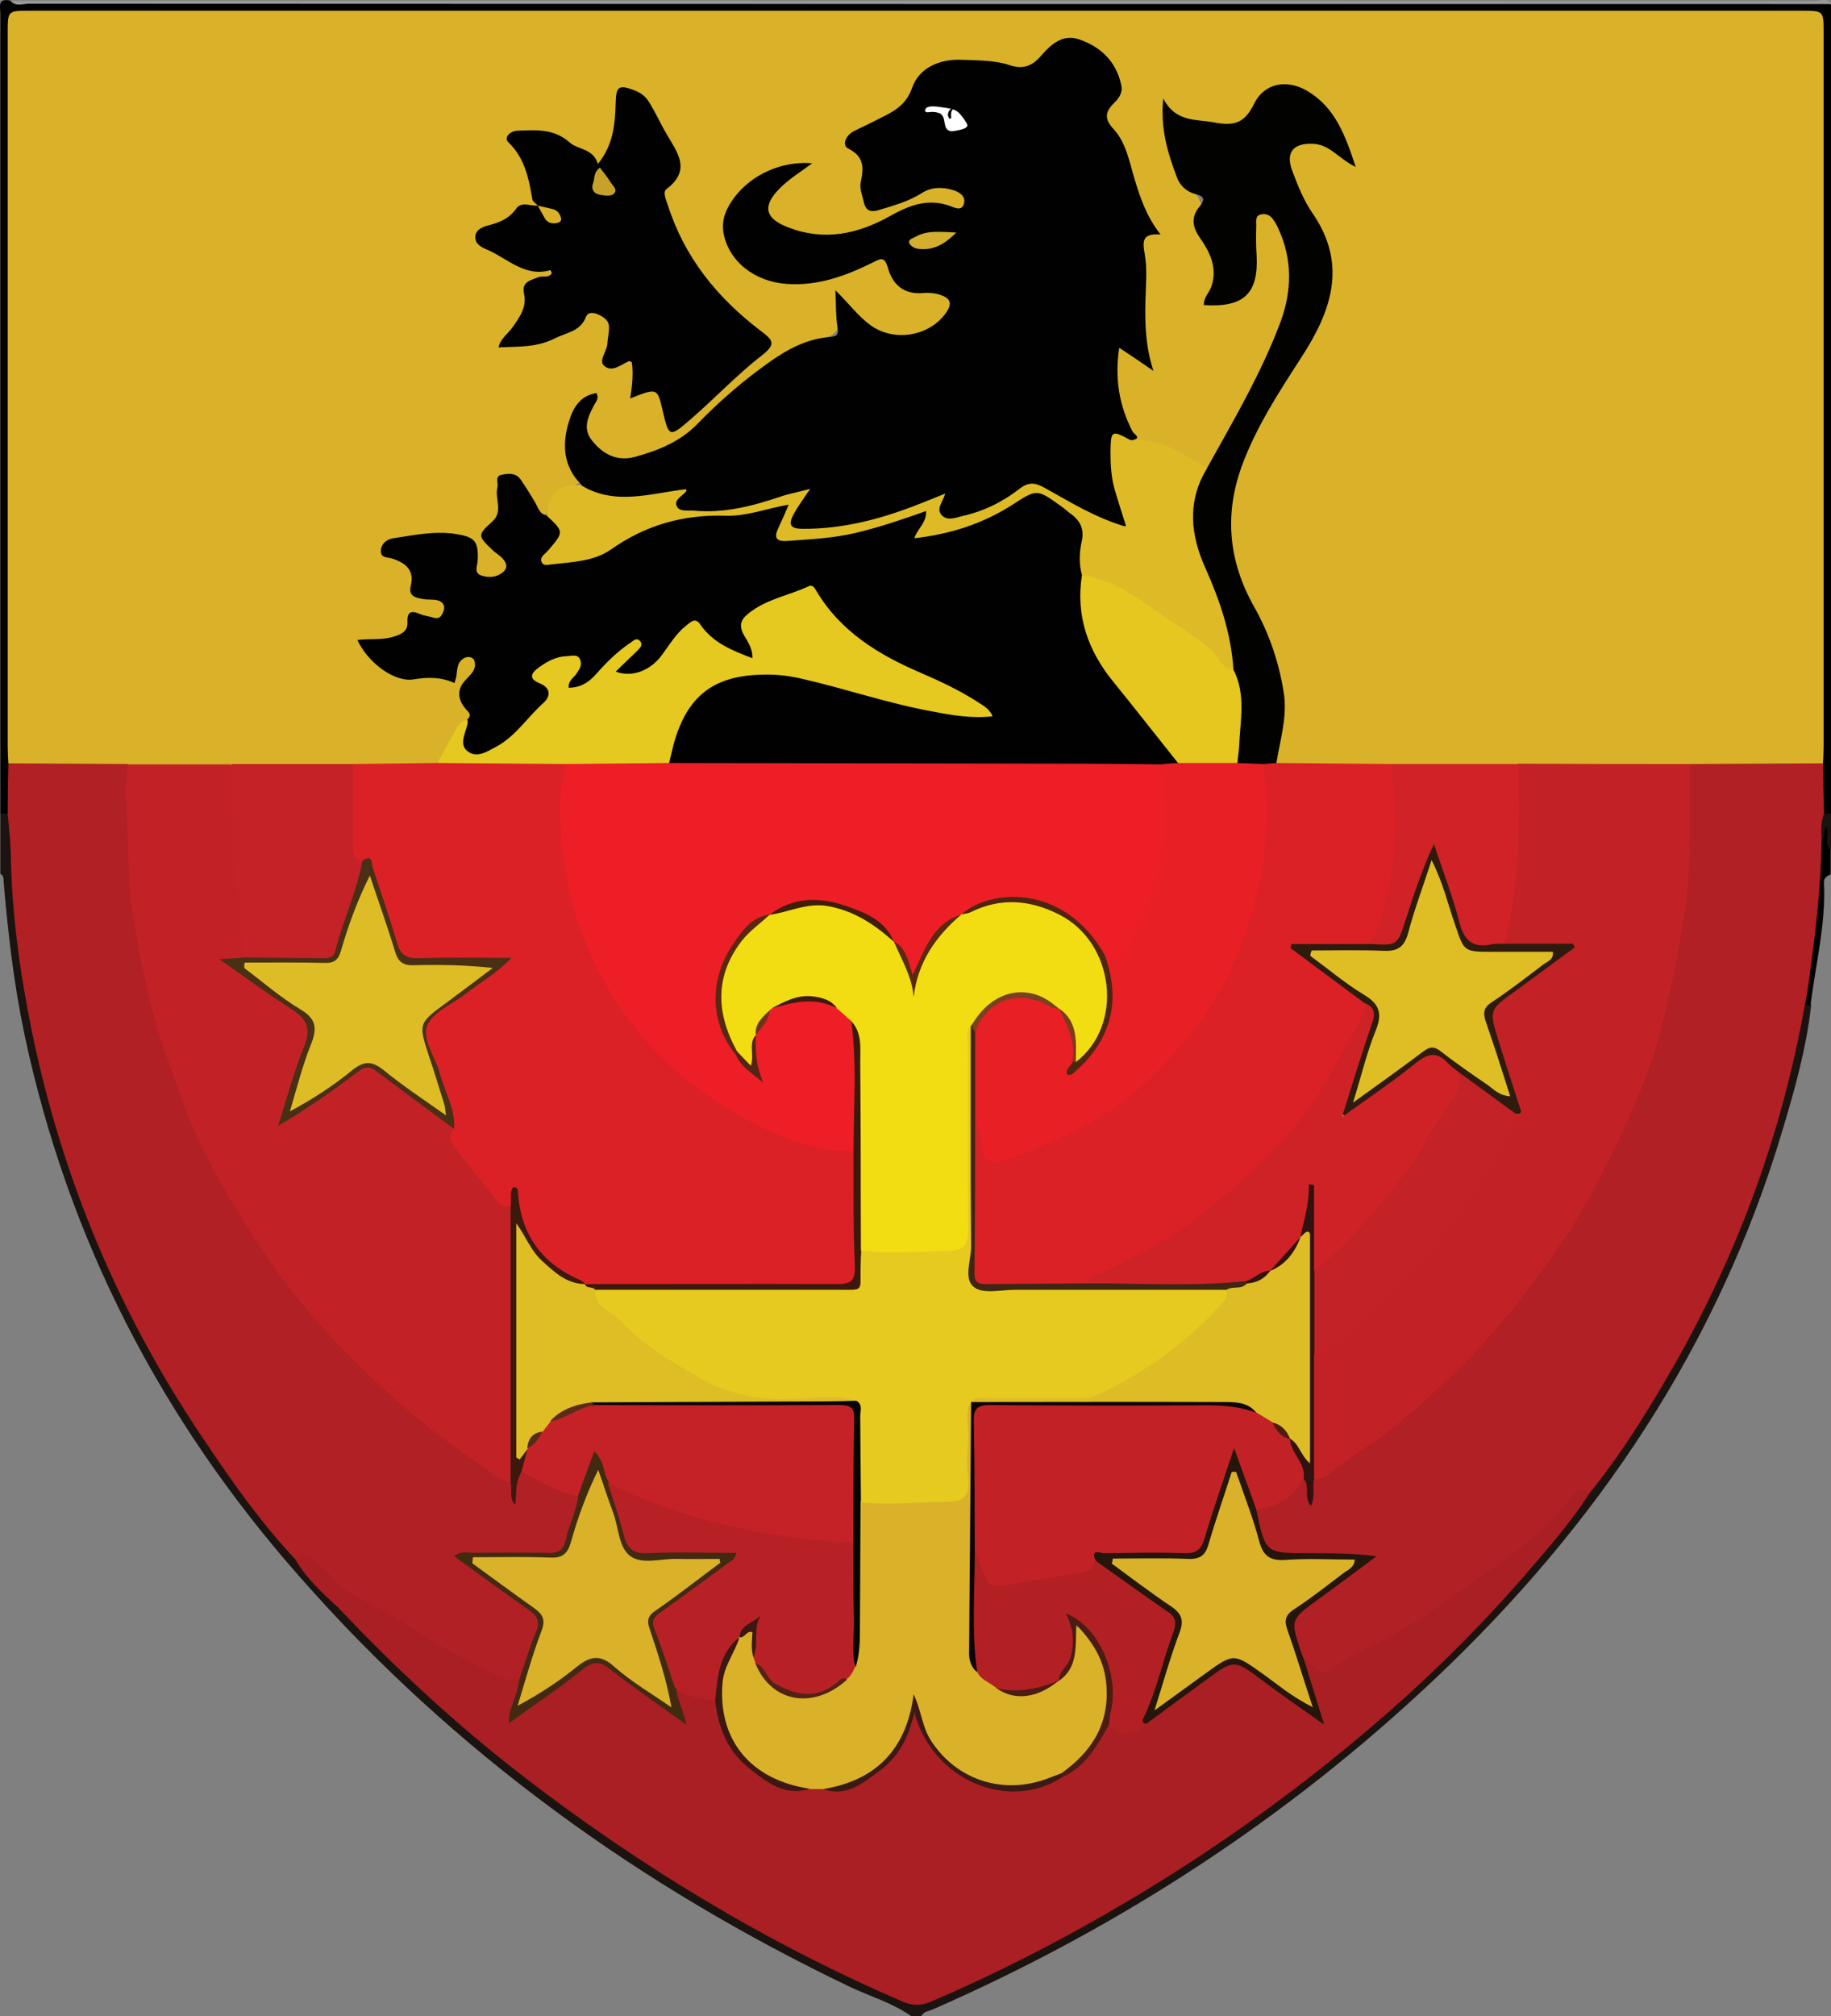 <?xml version="1.0" encoding="utf-8"?>
<!-- Generator: Adobe Illustrator 20.1.0, SVG Export Plug-In . SVG Version: 6.00 Build 0)  -->
<svg version="1.1" id="Laag_1" xmlns="http://www.w3.org/2000/svg" xmlns:xlink="http://www.w3.org/1999/xlink" x="0px" y="0px"
	 viewBox="0 0 545.1 600.1" style="enable-background:new 0 0 545.1 600.1;" xml:space="preserve">
<rect x="0" y="0" width="545.1" height="600.1" fill="#808080" stroke="none"/>
<style type="text/css">
	.st0{fill:#010100;}
	.st1{fill:#1B1310;}
	.st2{fill:#989898;}
	.st3{fill:#D9B229;}
	.st4{fill:#B12024;}
	.st5{fill:#A91F23;}
	.st6{fill:#010101;}
	.st7{fill:#DB2126;}
	.st8{fill:#C22226;}
	.st9{fill:#020201;}
	.st10{fill:#E5C820;}
	.st11{fill:#DEBB26;}
	.st12{fill:#C42227;}
	.st13{fill:#D02227;}
	.st14{fill:#25150B;}
	.st15{fill:#31120F;}
	.st16{fill:#C52227;}
	.st17{fill:#422A11;}
	.st18{fill:#3D190D;}
	.st19{fill:#B72125;}
	.st20{fill:#B22024;}
	.st21{fill:#3A1A12;}
	.st22{fill:#4A1C12;}
	.st23{fill:#3D1812;}
	.st24{fill:#D3AE2F;}
	.st25{fill:#ED1E25;}
	.st26{fill:#E81F25;}
	.st27{fill:#E5C720;}
	.st28{fill:#492F13;}
	.st29{fill:#C32227;}
	.st30{fill:#2E1B0D;}
	.st31{fill:#CE2227;}
	.st32{fill:#3D2612;}
	.st33{fill:#C6A22B;}
	.st34{fill:#DEBC26;}
	.st35{fill:#0E0503;}
	.st36{fill:#4C1C11;}
	.st37{fill:#DFBD25;}
	.st38{fill:#090505;}
	.st39{fill:#5C2B17;}
	.st40{fill:#542C12;}
	.st41{fill:#E7CA1F;}
	.st42{fill:#502216;}
	.st43{fill:#F2DD12;}
	.st44{fill:#4D2611;}
	.st45{fill:#572812;}
	.st46{fill:#592A11;}
	.st47{fill:#401E0C;}
	.st48{fill:#552315;}
	.st49{fill:#703219;}
	.st50{fill:#79411D;}
	.st51{fill:#7E3A1C;}
	.st52{fill:#DEBC25;}
	.st53{fill:#DFBE25;}
	.st54{fill:#FFFFFF;}
</style>
<g id="nJPcb9_1_">
	<g>
		<path class="st0" d="M0.1,242.2c0-79.3,0-158.7,0-238c0-2-1-4.9,3-4c2.1,1,4.3,0.5,6.4,0.5c176.4,0,352.8,0,529.2,0.1
			c2.1,0,4.3-0.5,6.4,0.5c0,80.3,0,160.7,0,241c-0.9,0.6-1.8,0.5-2.5-0.3c-1.9-4.9-0.7-10.1-1-15.1c-0.3-2-0.1-4-0.1-6
			c0-68.5,0-136.9,0-205.4c0-1.5,0-3,0-4.5c-0.2-5.3-0.7-5.8-6.2-6c-1.7-0.1-3.3,0-5,0C358.6,5,186.8,5,15.1,5
			C2.8,5,3.8,4.4,3.8,16.5c0,68,0,135.9,0,203.9c0,2.2,0.1,4.3-0.1,6.5c-0.2,5.1,0.9,10.2-0.9,15.2C1.9,242.8,1,242.9,0.1,242.2z"/>
		<path class="st1" d="M0.1,242.2c0.7,0,1.4,0,2.1,0c2,3.6,2,7.7,2.1,11.6c1.1,27.1,5.5,53.5,13,79.5c8.8,30.6,22,59.2,38.9,86.1
			c9.7,15.3,20.4,30,32.2,43.8c12.7,15.5,26.9,29.4,41.7,42.9c17.7,16.2,36.8,30.7,56.8,44c24.6,16.5,50.6,30.8,77.7,43
			c5.6,2.5,10.5,2.6,16.1,0c45.7-20.6,87.7-46.9,125.8-79.4c24.7-21,47-44.2,66.2-70.4c30.8-41.3,52-87,62.2-137.7
			c0.5-2.3,0.7-4.6,2.1-6.6c0.7-0.4,1.5-0.5,2.2,0.1c-1.4,12.8-4.9,25.2-8.6,37.5c-19.1,64-55.1,117.4-103.3,163
			c-44,41.6-94,74.1-149.4,98.4c-1.3,0.6-2.9,0.6-3.6,2.1c-1,0-2,0-3,0c-5.5-3.9-12-5.8-18-8.6c-62.7-30-118.1-69.8-164.1-122.2
			c-41.3-46.8-69.1-100.6-82-161.8c-3.1-14.8-4.8-29.7-6.1-44.8c-0.1-0.9,0.2-2-1-2.6C0.1,254.2,0.1,248.2,0.1,242.2z"/>
		<path class="st2" d="M545.1,1.2c-178.8,0-357.7,0-536.5-0.1c-1.8,0-4,1-5.5-0.9c179.2,0,358.3,0,537.5,0.1
			C542.1,0.3,544-0.9,545.1,1.2z"/>
		<path class="st0" d="M539,299.2c-0.6,0-1.2,0-1.8,0c-1.3-1.2-0.9-2.8-0.7-4.2c2.4-14.7,3.8-29.5,4.5-44.4c0.9-1.8,0.4-4.3,2.7-5.6
			c1.8,2.7-0.1,5.7,1.3,8.2c0,2.3,0,4.7,0,7c-1,0.6-2.1,1-2,2.5C543.6,275.1,540.5,287.1,539,299.2z"/>
		<path class="st1" d="M545.1,253.2c-2.1-2-0.4-4.6-1.3-7.1c-1.3,1.1-0.1,3.2-1.5,4.1c-2.3-2.9-2.3-5.6,0.7-8c0.7,0,1.4,0,2.1,0
			C545.1,245.9,545.1,249.5,545.1,253.2z"/>
		<path class="st3" d="M2.5,227.2c-0.1-1.7-0.2-3.3-0.2-5c0-70.8,0-141.7,0-212.5c0-6.5,0-6.5,6.5-6.5c175.8,0,351.6,0,527.5,0
			c6.6,0,6.6,0,6.6,6.5c0,70.8,0,141.7,0,212.5c0,1.7-0.1,3.3-0.2,5c-1.5,1.6-3.6,1.6-5.5,1.6c-11.4,0-22.7,0.2-34.1-0.1
			c-17,0.2-33.9,0.2-50.9,0c-12.6,0.2-25.3,0.2-37.9,0c-11-0.1-22,0.7-33-0.4c-1.9-0.7-2.2-2.3-2.1-4c0-0.8,0.1-1.7,0.3-2.5
			c3.6-14.2-0.5-27-6.8-39.4c-4.3-8.4-7-17-7.1-26.7c-0.1-12.4,4.8-23,10.3-33.5c4.6-8.7,11.3-16.1,15.3-25.1
			c2.5-5.6,3.5-11.4,4.3-17.4c0.3-2.2-0.4-4.3-1.4-6.3c-2.4-4.8-4.6-9.6-7.4-14.2c-0.6-1-1.2-2-1.7-3.1c-2.9-5.9-3-10.4,0.2-13
			c4.4-3.5,8.5-0.7,12.5,1.1c0.9,0.4,1.4,1.4,3,1.1c-2.3-5.5-4.8-10.7-9.1-14.7c-6.4-6.1-14.1-5.2-18.5,2.5
			c-2.7,4.6-5.4,6.9-10.7,4.7c-1.2-0.5-2.6-0.3-4-0.3c-4,0-8,0.1-11.4-4.7c0.4,7.8,1.1,14.5,4.7,19.5c3.4,4.7,8.4,7.9,5.1,14.8
			c-0.7,1.5,1.5,3.6,2.4,5.3c2.5,4.4,3.7,8.9,1.8,13.9c-1.3,3.4,0.5,3.8,3.1,3.3c4.7-0.9,7.9-4.5,8.2-9.4c0.2-4.2-0.1-8.3,0.1-12.5
			c0.1-1.8,0.2-3.9,2.3-4.6c2.2-0.7,3.8,0.8,5.1,2.4c2.2,2.9,3.3,6.3,3.7,9.7c0.9,7.1,1,14.4-1.7,21.2c-5.7,14.4-13.3,28-20.8,41.5
			c-0.4,0.7-1,1.3-1.8,1.6c-3.9,0-6.6-2.9-9.9-4.3c-3.5-1.5-6.6-3.9-10.8-2.5c-1,0.3-1.9-0.3-2.3-1.5c-2.2-6.6-5.6-12.9-4.9-20.2
			c0.2-2.4-0.9-5.5,1.5-7c2.6-1.6,4.4,1.5,6.5,2.5c0.6,0.3,1.1,0.8,2.2,1c-4.1-11.5-1.1-23.2-2.7-34.7c-0.1-0.7-0.2-1.6,0.2-1.9
			c4.4-3.2,1.2-6.4,0-9.5c-1.9-4.8-3.4-9.8-5-14.7c-1-2.9-2-5.7-4-8c-2.4-2.7-2.3-5.2-0.3-8.1c3-4.4,3-7.8-0.6-11.7
			c-7.8-8.3-12.7-8.1-18.8-1.4c-2.7,3-6,4-9.9,2.9c-4.9-1.3-9.9-1.4-14.9-1.3c-6.8,0.2-11.8,3.2-14.4,9.6c-1.2,3.1-3.4,4.9-6.2,6.1
			c-3,1.4-6.1,2.7-9,4.4c-2.5,1.4-3.5,3.3-0.8,5.4c2.6,2.1,2.9,4.7,2.3,7.6c-0.3,1.3-0.2,2.6,0,4c0.7,4.3,1.8,5,6.1,4
			c3.6-0.9,6.8-2.8,10.1-4.3c3.7-1.7,7.4-2,11.1-0.3c2,0.9,3.2,2.5,2.6,4.8c-0.7,2.5-2.8,2.2-4.5,1.7c-6.8-2.1-12.5,0.2-18.5,3.4
			c-9.2,4.9-19,7.2-29.3,3.1c-8.6-3.3-9.6-7.9-3.3-14.4c1.7-1.8,3.5-3.6,5.9-5c-8.4,1-14,4.2-18.8,10.8c-4.5,6-2.7,14.5,4,18.6
			c7.6,4.7,15.8,4.6,24.1,2.6c4.2-1,8.1-3.1,12-4.9c2.8-1.3,4.9-1.1,6,1.9c1.9,5.3,5.6,7.4,11.2,7.2c2.9-0.1,5.9,0.6,7,3.8
			c1,2.9-1.4,4.6-3.1,6.3c-5.6,5.6-15.8,6.3-22,1.5c-3.1-2.4-6-5.2-8.3-8.5c-0.2,0.1,0,0.5,0,0.8c0.5,10.2,0.5,10.1-9.3,13.1
			c-7.8,2.4-13.9,7.9-20,13c-4.6,3.8-9.1,7.8-13.3,12c-5.2,5.3-12,7.7-19,9.4c-8.6,2-18.5-7.1-13.5-15.9c0.2-0.4,0.4-0.9,0-1.3
			c-5.8,4.3-7.2,11.7-3.8,19.6c0.7,1.5,2,2.7,2,4.5c-4.9,1.5-8.3,4.6-10.2,9.4c-2.9,0.8-3.8-1.4-4.9-3.2c-1.3-2.1-2.3-4.5-4.2-6.2
			c-2.3-2-4.3-1.5-4.5,1.4c-0.3,4.5,0.1,9-3.7,12.5c-0.9,0.9-0.1,2.2,0.6,3.2c0.9,1.2,2.1,2.1,3,3.3c1.3,1.7,2.9,3.5,1.2,5.8
			c-1.6,2.2-3.9,2.3-6.3,2c-2.8-0.3-3.6-2.3-3.5-4.6c0.4-6.7-2.3-7.2-7.8-7.8c-5-0.5-9.9,0.7-14.8,1.6c-1.1,0.2-2.5,0.5-2.4,2.1
			c0,1.2,1.2,1.5,2.1,1.9c3.6,1.6,6,4.1,6,8.3c0,2.1,1.3,2.9,3.2,3.1c1.2,0.2,2.3,0.2,3.4,0.7c1.9,0.9,2.8,2.4,2.4,4.4
			c-0.4,2.1-2,3.3-4,2.8c-3.6-0.9-6.1-0.7-7.7,3.5c-0.9,2.3-4.1,2.6-6.5,3.1c-1.8,0.4-3.6-0.1-5.4,0.6c3.3,6,9.5,9.3,15.6,8.5
			c1.5-0.2,3-0.7,4.5-0.2c3.3,1,5.7,0.6,6.9-3.2c0.7-2.1,2.7-3,4.9-1.7c2.1,1.2,2,3.2,0.7,4.7c-3.2,3.9-4.4,7.7-1.2,12.1
			c0.6,0.8-0.1,1.9-0.9,2.7c-3.3,1.8-4.1,5.5-6.1,8.3c-1.4,2-2.2,4.5-5,5.2c-7.9,0.8-15.9,0.3-23.9,0.4c-11.9,0.2-23.8,0.2-35.7,0
			c-10.3,0.2-20.7,0.2-31,0c-10.1,0.2-20.1,0.1-30.2,0.1C6,228.7,4,228.8,2.5,227.2z"/>
		<path class="st4" d="M503.1,227.4c13.2-0.1,26.4-0.1,39.6-0.2c0.1,5,0.2,10,0.3,15c-1,2.6-0.8,5.3-0.7,8
			c-0.2,15-2.1,29.8-4.2,44.7c-0.2,1.4-0.5,2.9-0.8,4.3c-6.8,38.1-19.9,73.9-39.1,107.5c-7.5,13.1-15.4,25.9-24.9,37.6
			c-1.8,0.4-3.5,1-4.8,2.5c-14.3,16.8-33.1,28-51.2,39.9c-6.3,4.2-13.3,7.3-19.7,11.4c-3.5,2.3-6,1.2-10.3-4
			c-5.8-14.7-5.2-12.2,5.1-19.7c4.2-3,8.4-6,12.5-9.1c0.4-0.3,0.8-0.6,1.4-1.6c-4.7-0.4-9.2-0.1-13.7-0.2c-2,0-4,0-6,0
			c-9.9,0-13.4-3.8-12.9-14c5-3,10.5-5.3,14.7-9.6c1.9,0.4,1.7,1.9,1.8,3c0.2-0.8,0-2,0.8-2.9c18.6-12.2,35.8-25.7,50.8-42.4
			c11.6-13,21.8-27,30.3-42c11.7-20.8,20.9-42.7,25.1-66.5c2.5-14.1,4.6-28.2,5-42.6c0.1-4.5-0.5-9-0.2-13.5
			C501.9,231.1,501.5,229,503.1,227.4z"/>
		<path class="st4" d="M2.5,227.2c11.9,0.1,23.8,0.1,35.6,0.2c2.7,4.8,1.1,10.2,1.1,15.1c-0.2,22.4,3.4,44.2,9.8,65.4
			c5.7,19,13.1,37.3,24.2,53.9c5.5,8.1,10.6,16.6,16.7,24.2c8.2,10.2,17.7,19.4,27.3,28.4c10.7,10.1,23.3,17.7,35.1,26.3
			c0.3,0.4,0.5,0.8,0.6,1.3c0.1,0.8-0.2,1.5-0.2,2.3c0.1-0.7,0.3-1.3,0.4-1.9c0.2-1.9-0.4-4.1,2.2-4.9c6.2,1.6,11.7,4.8,17.3,7.7
			c0.8,6.1-2.2,11.2-4.6,16.4c-1,2.2-3.7,1.9-5.9,1.9c-7.6,0.1-15.2,0-24.1,0.1c6.6,5.1,12.5,9.2,18.4,13.5
			c5.2,3.8,5.9,5.1,3.6,11.3c-1.5,4.2-1.9,8.8-5.1,12.3c-5.7,1.7-10.1-1.7-14.3-4.3c-8.8-5.3-17.7-10.5-26.6-15.6
			c-7.4-4.2-14-9.2-20.4-14.6c-1.6-1.4-3.5-1.8-5.5-1.9c-10.3-10.9-18.9-23.1-27.2-35.5C35.7,391.6,18.5,351,9.5,307
			c-3.6-17.5-6-35.2-6.3-53.1c-0.1-3.9-0.6-7.9-0.9-11.8C2.3,237.2,2.4,232.2,2.5,227.2z"/>
		<path class="st5" d="M88,464.3c2.5-2.1,4.6-1.3,6.4,0.9c1,1.2,2.4,1.8,3.3,2.9c5.6,7.3,14.4,9.6,21.6,14.3
			c9.7,6.5,19.9,12.4,30.7,17.1c1.3,0.6,2.9,0.5,4.4,0.7c1.7,3.4-1,6.3-1.2,9.7c6.8-4.4,13.1-9.2,19.4-14c3.8-2.9,6.6-2.4,10.1,0.3
			c6.2,4.9,12.8,9.4,19.3,14.1c-0.1-2.9-3-5.5-0.6-8.5c4,1.3,8.2,1.9,12,3.9c2.5,5.5,3,12,7.6,16.6c5.6,5.6,11.5,10.8,20.4,8.9
			c1.3-0.3,2.5-0.3,3.8,0c9.5,2,15.1-4.1,20.6-10.2c1.9-2.1,3.2-4.7,4.1-7.4c0.5-1.6,0.8-3.6,2.8-3.6c1.8,0,1.8,2.1,2.3,3.4
			c4.9,11.8,16,18.9,28.6,18.3c4.2-0.2,8-2,11.8-3.6c5.6-2.5,8.8-7.4,12-12.2c0.8-1.2,0.9-2.9,2.8-3.2c3.6,2,7.2,2.2,10.6-0.3
			c7.5-6.6,15.9-11.9,23.9-17.9c2.5-1.9,4.7-0.9,6.8,0.7c6.6,5,13.5,9.6,20.7,15c-1.3-4-2.5-7.5-3.6-11.1c-0.5-1.6-1.8-3.4-0.1-5.1
			c5.6,4.8,5.5,4.6,11.7,0.3c3.2-2.2,6.8-3.9,10.2-5.5c12.9-6.2,23.9-15.2,35.6-23.2c7.9-5.4,15.3-11.7,21.3-19.5
			c1.7-2.2,3.3-3.7,6.2-2.1c-5.4,8.6-12.1,16.2-18.7,23.9c-13.4,15.5-27.9,30-43.4,43.4c-22.1,19.2-45.7,36.4-70.7,51.6
			c-20.5,12.4-41.6,23.5-63.6,32.9c-3,1.3-5.6,1.2-8.5-0.1c-40.6-17.5-78.1-40.2-113.1-67.2c-19.7-15.2-37.8-32-54.9-50.1
			C96,474.2,91.3,469.9,88,464.3z"/>
		<path class="st6" d="M173,144.2c-5.3-5.4-5.7-11.8-3.7-18.5c1.2-4.1,3.3-8,8.3-8.7c0.8,1.6-0.2,2.6-0.7,3.5
			c-1.8,3.5-3.6,7-0.6,10.7c3.3,4.1,7.5,6.2,12.7,4.8c6.9-1.9,13.5-4.5,18.7-9.9c6.6-6.8,13.8-13,21.6-18.5
			c5.4-3.8,11.1-6.8,17.8-7.3c2.4-0.2,2.5-0.9,2.2-3c-0.5-3.3-0.4-6.6-0.6-10.9c4,3.9,6.8,7.8,10.6,10.5c6.8,4.8,16.8,3.3,21.9-3.2
			c2.6-3.4,2-5.1-2.2-6.2c-1.3-0.3-2.7-0.4-4-0.3c-5.8,0.6-9.3-2.4-10.7-7.6c-1-3.4-2.2-2.6-4.4-1.5c-8.1,4-16.4,7.1-25.8,6.4
			c-9.4-0.7-17.1-6.6-18.7-15.1c-0.4-2.4-0.1-4.6,0.9-6.8c4.2-8.9,14.7-14.9,25.5-14c-3.5,2.6-6.8,4.6-9.6,7.4
			c-5.3,5.3-4.6,9,2.5,11.7c10.6,4.1,20.6,2,30.1-3.3c5.7-3.2,11.3-5.5,18-3.1c1.2,0.4,3.6,1.8,4.2-0.8c0.5-2.1-1.3-3.3-3.2-3.9
			c-3.3-1-6.5-1-9.6,1c-3.8,2.4-8.2,3.6-12.5,4.9c-2.9,0.9-4.1-0.1-4.6-2.6c-0.4-1.8-1.2-3.7-0.9-5.4c0.9-4.3,1.3-7.8-3.7-10.3
			c-1.9-1-0.7-3.9,1.6-5.1c2.1-1.1,4.2-2,6.3-3.1c4.6-2.4,9.1-3.9,11.2-10c2-5.7,8-8.5,14.7-8.2c4.8,0.2,9.8,0.1,14.3,1.6
			c4.2,1.4,6.9,0.1,9.5-3c2.9-3.3,6.3-6.3,11.1-4.7c6.5,2.2,11.1,6.6,12.6,13.6c0.5,2.2-0.6,3.9-2.1,5.3c-2.6,2.6-3.1,4.7-0.2,7.8
			c3.8,4.1,4.7,9.8,6.3,15c1.7,5.6,3.5,11,7.7,16.4c-5.5-0.4-5.4,1.9-4.7,5.9c0.8,4.5,0.3,9.3,0.2,13.9c-0.2,7,0.1,13.9,2.4,20.8
			c-3.2-2.2-6.4-4.4-10.2-6.9c-1.4,9.2,0,17.3,4,25c0.4,0.7,2.9,2-0.2,2.5c-3.5-0.2-4.9,1.1-4.8,4.9c0.1,5.2,1,10.2,2.8,15.1
			c0.7,1.9,1.7,4,0,5.6c-1.8,1.5-3.8,0.2-5.6-0.6c-6.2-2.9-12.3-5.9-18.1-9.5c-2.7-1.7-4.9-1.7-7.6,0.4c-5.1,3.8-10.9,6.4-17.2,7.7
			c-5.1,1-6.4,0.1-7.8-5.3c-5.3,2-10.6,3.8-15.9,5.5c-7.3,2.4-14.9,3.5-22.6,3.3c-6.1-0.1-7.1-2-4.2-7.4c0.5-1,1.3-1.8,1.9-3.2
			c-6.9,1-12.9,4.2-19.5,5.2c-4.7,0.7-9.3,0.9-13.9,0c-3-0.6-5.1-2-2.9-5.5c-7.2,0.7-14.3,2.7-21.6,0.9
			C177.3,147.7,174.4,147.1,173,144.2z"/>
		<path class="st6" d="M139.1,214.2c1.7-1.6,0.1-2.4-0.8-3.6c-2-2.6-2.3-5.4,0.2-8.1c1.5-1.7,3.6-3.2,2.7-5.9
			c-0.3-0.9-1.6-1.3-2.6-0.9c-2.7,1.1-2.4,3.7-2.8,5.9c-0.1,0.5-0.3,0.9-0.5,1.7c-3.9-1.8-7.9-1.8-12.1-1.1
			c-5.6,1-13.6-4.8-16.8-11.7c3.7-0.5,7.3,0.1,10.8-1c2.3-0.7,4.2-1.6,4.1-4.2c-0.2-3.3,1.2-3.7,3.8-2.5c1.2,0.5,2.6,0.6,3.8,1
			c2.1,0.7,2.7-0.7,3.2-2.1c0.5-1.6-0.5-2.7-1.8-3c-1.4-0.4-3-0.1-4.4-0.4c-2.2-0.4-4.4-0.8-3.6-4c1.1-4.6-1.5-6.7-5.4-8
			c-1.4-0.5-3.8-0.1-3.5-2.6c0.2-2,1.8-3.2,3.7-3.5c6.1-0.9,12.1-2.2,18.3-1.3c6,0.9,7.1,2.1,6.8,8.1c-0.1,1.5-1.2,3.5,1.1,4.3
			c2.1,0.7,4.3,0.6,6.2-0.8c1.8-1.3,1.4-2.9,0.1-4.3c-0.9-1-2.1-1.6-3.1-2.6c-4.4-4.2-4.3-4.4,0.1-8.4c3.3-3,0.6-6.9,1.5-10.2
			c0.3-1.3-0.9-3.3,1.3-3.7c2-0.4,4.1-0.6,5.5,1.3c1.6,2.3,3.1,4.7,4.5,7.1c0.9,1.6,1.3,3.5,3.6,3.7c5.6,2.6,5.6,2.8,0.8,13.1
			c9.6-1,18.4-3,25.8-8.8c4.9-3.8,10-5.4,16.2-4.7c7,0.8,13.9-0.4,20.7-2.3c1.6-0.5,3.2-0.9,4.9-1.1c3.8-0.5,4.5,0.4,3.3,4.1
			c-0.2,0.8-0.7,1.5-0.9,2.3c-0.9,2.6-0.2,3.5,2.8,3.4c11.4-0.5,22.4-2.7,33.1-6.6c1.9-0.7,3.9-2.3,6.1-1c1.1,0.6,1,1.6-0.3,6.3
			c10.1-1.1,19.2-4.7,27.3-10.4c3.8-2.7,6.9-2.6,10.4-0.2c1.5,1.1,3,2,4.6,3c4.5,2.8,6.4,6.7,5.4,11.9c-0.5,2.9-0.3,5.6,0.2,8.4
			c0.1,2.8,0.2,5.7,0,8.5c-0.4,6.5,1.8,12,5.2,17.3c6.1,9.4,14,17.3,20.6,26.2c1,1.4,3.3,2.7,1.3,5c-1.7,0.8-3.5,0.7-5.3,0.8
			c-46.1,0.3-92.3,0.1-138.4,0.1c-2,0-4,0.1-6-0.4c-3-0.8-2.4-3.1-2-5.2c3.2-16.5,14.2-24.7,31.1-23.6c10,0.6,19.2,4,28.7,6.4
			c8.6,2.2,17.1,4.2,25.9,5.7c2.5,0.4,5,0.3,8.2,0.3c-1.7-1.9-3.4-2.7-5.1-3.5c-7.3-3.6-14.5-7.5-22-10.8c-8.9-4-15.9-10.4-21.7-18
			c-2.2-3-4.3-3.7-7.6-2.1c-3.6,1.7-7.6,2.5-11,4.8c-3,2-4,4.3-2.1,7.6c0.6,1,1.1,2.1,1.3,3.2c0.6,2.6-0.2,4-3.1,3.2
			c-4.3-1.2-7.9-3.4-11.1-6.4c-4.1-3.8-5-3.7-8.6,0.8c-2.5,3.1-4.6,6.6-8.1,8.8c-0.7,0.5-1.4,1-2.1,1.3c-2.6,1.1-5.7,3-7.8,0.4
			c-2.4-2.9,1.4-4.5,2.8-6.5c0.3-0.4,0.7-0.7,1.6-1.7c-3.9,2.3-6.3,5-8.9,7.6c-1.6,1.5-2.9,3.3-4.9,4.2c-1.6,0.8-3.6,1.8-5.1,0.4
			s-0.1-3.1,0.6-4.5c0.5-1,1.7-1.9,0.8-3.1c-0.8-1.1-2.1-0.7-3.3-0.5c-1.5,0.3-2.9,0.7-4.2,1.5c-2.2,1.3-3.5,2.7-0.8,4.9
			c2.4,2,2.2,4.5,0.3,6.6c-4.2,4.5-8.3,9.1-13.3,12.8c-0.5,0.4-1.1,0.8-1.7,1c-3.1,1.3-6.5,3.2-9.2,0.2
			C135.7,220.7,136.7,217.2,139.1,214.2z"/>
		<path class="st7" d="M105.1,227.4c8.4-0.1,16.7-0.2,25.1-0.3c1.2-0.5,2.4-1.3,3.7-1.3c11,0.1,22-0.8,33,0.4
			c2.8,1.2,1.9,3.5,1.7,5.6c-1.5,21.8,2.5,42.4,13.8,61.4c12.3,20.6,29.8,35.1,52.1,43.8c5,2,10.2,3,15.5,3.8c1.9,0.3,4.1,0.2,5,2.6
			c0.8,11.8,0.3,23.6,0.3,35.4c0,4.1-2.6,4.9-6,4.9c-11.5,0-22.9,0-34.4,0c-13,0-25.9,0.2-38.8-0.1c-12-3.7-20-11.2-22.7-23.8
			c-0.3-1.6-0.6-1.5-1.3-0.2c-2.3,1.2-3.8-0.1-5.2-1.7c-4-4.6-7.8-9.5-11.7-14.3c-1.9-2.3-2.8-4.9-1.6-7.9c0.1-5.1-2.2-9.6-3.5-14.4
			c-1-3.7-2.2-7.3-3.6-10.9c-1.6-4.1-0.6-6.8,2.9-9.4c6.3-4.6,12.5-9.2,19.5-14.3c-8.4-0.4-16-0.3-23.5-0.1
			c-4.8,0.1-7.3-1.8-8.6-6.4c-1.8-6.4-4.2-12.6-6.2-18.9c-0.7-2.1-1.4-4.2-4-4.5c-1.7-0.8-2.5-2.2-2.7-3.9c-1-7.8-0.6-15.6,0.1-23.4
			C104,228.7,104.5,228,105.1,227.4z"/>
		<path class="st8" d="M135.3,336c-2.3,2-1,4.1,0.2,5.7c4.3,5.6,8.8,11,13.2,16.4c0.8,1,2,1,3.2,1c1.8,1.5,1.6,3.5,1.6,5.5
			c0.1,23.5-0.1,47,0,70.4c0,2.1,0,4.4-1.7,6.1c-3.4-0.2-5.5-3-8.1-4.7c-16.6-10.9-31.4-23.9-45.1-38.5
			c-7.2-7.7-13.7-15.7-19.4-24.3c-6.5-9.7-12.7-19.6-18.1-30.1c-4.8-9.6-8.1-19.5-11.6-29.4c-4.7-13-7.3-26.7-9.7-40.3
			c-2.2-12.3-1.2-24.7-2.5-37c-0.3-2.9,0.7-6.2,0.6-9.3c10.3,0,20.7,0,31,0c2,2.4,2,5.4,1.7,8.1c-1.4,15.2,1.7,30.1,3,45
			c0.1,1.2,0.3,2.3,0.1,3.5c-0.5,2.4-2.6,2.2-5,2.6c6.7,4.9,13.2,9.2,19.6,13.9c4.8,3.5,5.3,4.7,3.4,10.5
			c-2.3,7.2-4.9,14.4-7.3,22.3c7.5-4.7,13.7-9.8,20.3-14.5c3.3-2.4,5.8-2.4,8.9,0c5.5,4.3,11.3,8.2,16.9,12.3
			C132.7,332.3,134.9,333.4,135.3,336z"/>
		<path class="st8" d="M503.1,227.4c0,7.8,0,15.5,0,23.3c-0.1,17.6-3.7,34.8-7.7,51.8c-4.3,18.9-12.9,36.1-21.8,53.1
			c-5.3,10.1-12.1,19.3-18.9,28.4c-11.5,15.5-25.2,28.8-40.1,41c-6.1,5-13.2,8.7-19.2,13.9c-1.1,1-2.6,1.4-4.2,1.2
			c-1.5-1.2-1.6-2.8-1.6-4.5c0.1-10.2-0.3-20.5,0.2-30.7c1.6-3.8,5.7-4.8,8.5-7.2c11.5-9.9,22.2-20.4,31.4-32.5
			c5.5-7.3,10.7-14.8,15.5-22.5c2.2-3.6,3.5-7.5,5.2-11.3c1-1.9,0-3.6-0.6-5.3c-2.3-6.8-4.2-13.7-6.6-20.5c-1.3-3.8-0.5-6.4,2.8-8.5
			c5.2-3.3,9.9-7.3,15-10.8c1.5-1,3.1-1.8,4.2-3.8c-4.4-0.1-8.5,0.1-12.7-0.1c-1.9-0.1-4.1,0.4-5.2-2.1c-0.3-4.9,1-9.5,1.8-14.2
			c1.7-10.5,1.3-21.1,1.4-31.7c0-2.4-0.4-5,1.4-7.1C469.1,227.4,486.1,227.4,503.1,227.4z"/>
		<path class="st7" d="M380,227.1c11.4,0.1,22.8,0.2,34.1,0.3c1.6,1.2,2.3,2.8,2.3,4.7c-0.1,6.1,1.2,12.1,0.2,18.3
			c-1,6.2-1.8,12.4-2.4,18.7c-0.4,4.5-1.8,8.7-5.2,12c-2.9,2.2-6.4,1.2-9.6,1.4c-3.8,0.2-7.6-0.2-11.9,0.2
			c6.1,5.8,13.6,9.2,19.1,15.1c1.1,2.2,0.5,4.2-0.5,6.2c-6.5,13.3-13.7,26.4-23.9,37.1c-10.6,11.1-22.1,21.5-35.6,29.3
			c-8.2,4.7-16.7,8.9-25.2,13c-8.8,0.4-17.7,0.1-26.5,0.2c-3.7,0-6.1-1.2-6.1-5.4c0.1-14.5-0.4-29,0.3-43.4c0.8-2,1.8-2.3,2.9-0.2
			c1,1.8,1.2,3.8,1.5,5.8c0.5,3.4,2.3,4.6,5.6,3.6c11.8-3.7,23.1-8.8,33-16.2c9.6-7.2,18.1-15.5,25-25.5
			c10-14.6,15.8-30.6,17.8-48.2c0.8-7.5,1.6-14.9,0.1-22.4c-0.3-1.6-0.2-3.3,1.1-4.7C377.4,226.1,378.7,226.1,380,227.1z"/>
		<path class="st6" d="M160.1,61.2c-0.5-0.6-1.5-1.2-1.6-1.8c-1.1-6.3-2.2-12.3-7.2-17.1c-1.3-1.2,0.3-3.3,2.8-3.4
			c5.5-0.2,10.7-0.7,15.5,3.5c2.4,2.2,7,1.7,8.4,6.4c4.7-5.8,5.1-12,5.3-18.3c0.1-4.8,1-5.4,5.6-3.6c1.8,0.7,3.2,1.7,4.2,3.3
			c2,3.1,3.4,6.4,5.3,9.6c3.3,5.7,7.5,10.8,0,16.5c-1.2,0.9-0.1,3.1,0.4,4.7c5,15.7,14.8,27.7,27.7,37.5c3.7,2.8,4.6,3.9,0.3,7.3
			c-7.5,5.8-14,12.8-21.2,19c-6.3,5.5-6.5,5.3-8.3-2.5c-1.6-6.9-1.6-6.9-9.7-3.7c0.6-3.7,1-7.3,0.5-10.8c-0.3-0.1-0.7-0.4-0.9-0.3
			c-2.4,1.1-5,3.4-7.3,1.4c-1.8-1.5,0.7-4.2,0.9-6.4c0.1-1.7,0.5-3.3,0.5-4.9c0.1-2.2-1.5-3.2-3.2-4c-1.3-0.6-3-0.8-3.6,0.6
			c-1.7,4.5-5.7,4.7-9.3,6.5c-5.5,2.8-10.8,2.4-16.8,2.7c0.7-2.8,2.9-4.1,4.2-6c2.1-3,4.3-6,3.4-10c-0.8-3.6,2.1-4,4.3-4.9
			c1.3-0.5,3,0.4,4-1.2c-0.2-0.4-0.4-0.9-0.4-0.9c-7.7,2.2-12.8-3.5-18.9-6.1c-1.7-0.7-3.6-1.7-3.5-3.8s2-2.9,3.8-3.4
			c3.3-0.8,6.2-2,8.3-4.9C155.2,59.8,157.9,61.4,160.1,61.2c1.4,0.9,2.3,2.3,4,2.8C162.7,63.1,161.4,62.1,160.1,61.2z"/>
		<path class="st9" d="M380,227.1c-1.3,0.1-2.6,0.2-3.9,0.3c-2.6,1.7-5.3,1.6-8,0.2c-1.5-1.7-0.9-3.7-0.8-5.7
			c0.4-7.4,1.1-14.9-1.2-22.1c-1.4-10.6-4.2-20.7-8.7-30.5c-3.7-8-5-16.5-1.8-25.2c0.8-2,1.3-4.2,3.8-4.9
			c7.9-14.2,16.2-28.3,21.9-43.6c3.3-9,3.5-18.6-0.8-27.7c-0.4-0.9-0.9-1.8-1.5-2.6c-0.8-1.2-2.1-1.8-3.5-1.5
			c-1.9,0.3-1.5,2.1-1.5,3.2c-0.1,3-0.1,6,0.1,9c0.6,11.4-3.8,15.6-15.7,14.8c-0.1-2.3,1.7-3.8,2.3-5.7c1.8-5.6-0.6-10.2-3.6-14.5
			c-2.2-3.2-2.5-6.1,0-9.1c1.6-1.9,1.6-3.1-1.1-3.7c-2.8-0.7-4.8-2.6-5.7-5.2c-2.6-7-4.9-14.1-4-23.3c3.7,7.1,9.5,6.1,14.9,7.1
			c6.3,1.2,9.3,0.3,12.2-5.6c3-6.1,9.8-7.4,16-3.6c8,4.8,11.1,13,14.2,22.5c-5.1-2.5-7.6-6.6-12.6-6.9c-5.8-0.3-8.4,2.4-6.3,8
			c1.6,4.3,3.4,8.8,6,12.6c10.7,15.4,5.5,29.5-3.3,43c-6.7,10.4-13.4,20.6-17.7,32.3c-5.3,14.6-3.9,28.4,3.6,41.8
			c4.6,8.1,7.5,16.8,8.9,25.8C383.3,213.2,381.1,220.2,380,227.1z"/>
		<path class="st10" d="M168.1,227.4c-12.6-0.1-25.3-0.2-37.9-0.3c1.9-3.4,3.8-6.9,5.7-10.3c0.7-1.4,1.6-2.5,3.3-2.5
			c0,0.5,0.1,1-0.1,1.5c-0.7,2.7-2.4,5.9,0.1,7.8c2.8,2.2,6,0,8.8-1.5c5.6-3.1,9.1-8.7,13.8-12.9c2.1-1.9,2.3-4.4-1.1-5.8
			c-3.4-1.4-2.7-3-0.2-4.8s5.1-3.2,8.2-3.3c1.4,0,3.2-0.8,4,1c0.7,1.6-0.2,2.9-1,4.1c-0.8,1.3-2.6,2.1-2.4,4.3c3.4,0,5.9-1.5,8.1-4
			c3.1-3.5,6.4-6.8,10.3-9.4c0.9-0.6,1.9-1.8,3-0.3c0.7,1-0.2,1.9-0.9,2.6c-2.1,2.1-4.3,4.1-6.5,6.3c4.8,1.8,10.3-0.2,13.8-5
			c2.3-3.1,4.2-6.4,7.3-8.8c1.2-0.9,2.6-2.5,4.1-0.2c3.7,5.4,9.4,7.7,15.5,10c0.1-2.7-1.3-4.8-2.5-6.8c-1.5-2.7-1.1-4.6,1.2-6.4
			c5.3-4.4,12.1-5.4,18-8.2c1.2-0.6,1.8,0.5,2.3,1.3c7.2,12.2,18.6,19.1,31.2,24.5c5.8,2.5,11.5,5.2,16.8,8.6
			c1.6,1.1,3.5,1.9,4.5,4.3c-6.2,0.7-12-0.3-17.7-1.4c-13.4-2.4-26.3-6.9-39.6-9.9c-3.6-0.8-7.2-1.2-10.9-1.1
			c-14.8,0.2-22.7,6.3-26.7,20.5c-0.5,1.9-0.9,3.9-1.4,5.8c-0.2,0.2-0.4,0.7-0.7,0.7C188.4,229.2,178.2,229.9,168.1,227.4z"/>
		<path class="st11" d="M359.4,139.3c-6.1,9.9-5,19.9-0.5,29.9c4.3,9.6,7.6,19.4,8.3,30c-2,1.4-3-0.2-4.2-1.3
			c-11.4-10.2-23.6-19.2-37.9-24.9c-1.1-0.4-2.1-0.9-3-1.8c-0.9-3.3-0.8-6.7-0.1-9.9c1-4.1-0.7-6.7-3.8-8.8
			c-0.8-0.6-1.5-1.3-2.4-1.9c-7.1-5.1-7.1-5.1-14.5-0.3c-8.8,5.6-18.4,8.7-29.1,9.9c1-3,3.7-4.6,3.5-8.1c-7,2.5-13.8,4.8-20.9,6.5
			c-6.7,1.6-13.5,1.9-20.3,2.4c-3.5,0.3-4.2-1-2.7-4c1-2.1,1.9-4.2,3-6.8c-6.4,1.1-12.5,3.5-18.7,3.3c-12.6-0.4-23.8,2.7-34.3,10.1
			c-5,3.5-11.6,3.7-17.8,4.4c-0.9,0.1-2.1,0.5-2.7-0.6c-0.6-1.1,0.2-1.9,0.9-2.6c0.4-0.3,0.7-0.7,1.1-1.1c4.6-5.4,4.6-5.4-0.5-10.2
			c0.6-6.6,3.4-9.2,10-9.2c10.2,6.4,20.9,2.5,31.5,1.3c0,0.1,0.1,0.5,0,0.6c-1.1,1.4-3.6,2.5-2.9,4.3c0.8,2,3.4,1.3,5.3,1.5
			c8.8,0.8,17.1-1.3,25.4-4.1c2.6-0.9,5.4-1.4,9.1-2.4c-2,3-3.6,5.1-4.9,7.5c-1.4,2.6-1.6,4.4,2.6,4.4c12.4,0.1,24-3.1,35.3-7.6
			c2.3-0.9,4.5-1.8,7.2-2.9c-0.7,2.6-2.9,4.6-1,6.5c1.7,1.7,4,0.7,6.1,0.2c6.3-1.4,12-4.2,17-8.1c2.8-2.2,4.8-1.8,7.5-0.3
			c7.6,4.2,15,8.9,24.3,11.6c-1.3-4.1-2.4-7.5-3.4-10.9c-1.1-3.7-1.3-7.5-1.3-11.4c0.1-6.5,0.3-6.6,6.3-3.3
			C345.9,130.1,352.3,135.5,359.4,139.3z"/>
		<path class="st12" d="M73.1,285c-3-19.1-4.5-38.3-4-57.6c12,0,24,0,36,0c0,8,0,16,0,24c0,2.2-0.3,4.5,2.9,4.8
			c1.8,1.8,0.8,3.8,0.2,5.6c-2.2,6.8-4.6,13.6-6.7,20.4c-0.7,2.3-1.9,4-4.4,4.2c-7.3,0.4-14.6,0.5-22,0
			C74.3,286.2,73.6,285.7,73.1,285z"/>
		<path class="st13" d="M408.1,281c7.7-17.2,8.4-35.3,6-53.6c12.7,0,25.3,0,38,0c0,8.3,0.2,16.6-0.1,24.9c-0.3,9.7-2,19.3-4,28.8
			c-7,3.6-12,1.8-14.3-5.3c-2.4-7.3-5.2-14.5-7.1-22.1c-3,7.6-5.2,15.6-7.8,23.5C417.2,282.8,413.6,283.9,408.1,281z"/>
		<path class="st8" d="M388.1,440.2c-3.1,5.7-8.1,8.3-14.2,9.1c-2.7-0.7-2.6-3.2-3.3-5c-1.1-2.6-1.6-5.3-3.1-8.5
			c-2.9,7.2-4.9,14-7.2,20.7c-2.3,6.7-2.9,7.1-10,7.1c-6.5,0-13-0.1-19.4,0.1c-1.5,0-3.5-0.9-4,1.7c-0.8,2.6-2.8,3.6-5.2,4.1
			c-7.9,1.5-15.8,2.7-23.7,3.7c-3.7,0.4-5.7-1.2-6.6-4.5c-0.7-2.7-1.6-5.4-2.4-8.2c-0.5-12.6-0.1-25.3-0.2-37.9c0-4.1,2-5.6,5.9-5.6
			c23.4,0,46.9-0.1,70.3,0c2.7,0,5.2,1,7.7,1.9c2.3,0.8,4.5,1.9,6.4,3.5c1.6,2,3.1,4.1,5.3,5.5c0.3,0.3,0.6,0.7,0.9,1.2
			c0.9,2.1,2.4,4,3.2,6.2C389,436.8,389.6,438.5,388.1,440.2z"/>
		<path class="st14" d="M326.1,464.3c-1.4-3.5,1.6-2,2.6-2c8-0.1,16-0.3,24,0c3.5,0.1,4.9-1.1,5.9-4.4c2.5-8.5,5.5-17,8.8-26.9
			c2.5,7,4.6,12.6,6.6,18.3c2.7,13,2.7,13,15.7,13c6.6,0,13.1,0,20.1,0.9c-5.8,4.3-11.5,8.6-17.3,12.8c-8.4,6.1-8.4,6.1-5.1,15.9
			c0.3,0.8,0.6,1.5,0.9,2.3c1.8,6,3.7,11.9,5.9,19.1c-6.8-4.8-12.8-8.9-18.6-13.3c-8.2-6.1-8.2-6.1-16.4-0.1c-6,4.4-12,8.8-18,13.2
			c-2.7-0.6-1.4-2.4-0.9-3.6c2.7-7.3,4.7-14.9,7.4-22.2c1.3-3.5,0.6-6-2.5-8.1c-5.1-3.4-9.9-7.2-14.9-10.8
			C328.5,467.3,327.1,466,326.1,464.3z"/>
		<path class="st15" d="M388.1,440.2c0.8-4.7-3.9-7.6-4.1-12c2.1-0.5,2.8,1.5,4.6,2.6c0-4.5,0-8.8,0-13c0-14.7,0-29.3,0-44
			c0-2.3,0.1-4.7-2.1-6.3c-0.5-4.7,1.6-9,1.7-13.6c0-1,0.6-1.9,1.9-1.9c1.2,0,1.6,1,1.9,1.9c0.5,1.6,0.5,3.3,0.5,4.9
			c0.1,6.6-0.1,13.2,0.1,19.8c0.1,6.1,0,12.3,0,18.4c0,2.1,0.1,4.4-1.4,6.2c0,12.3,0,24.7,0,37c-0.5,2.4,0.4,5.1-0.9,8
			C387.9,445.6,390.2,442.2,388.1,440.2z"/>
		<path class="st16" d="M172.1,445.2c-5.1-0.5-9.4-3.4-13.9-5.6c-1-0.5-1.8-1.4-3-1.4c-1.6-2.4,0.3-4.4,0.9-6.5
			c0.2-0.4,0.4-0.8,0.7-1.2c1.2-1.7,2.7-3.1,3.8-4.9c0.9-1.5,2-2.8,3.7-3.6c4.6-2.3,9.3-4.3,14.5-5.1c23.5-0.4,46.9-0.1,70.3-0.1
			c3.2,0,6.3,0.4,6.3,4.6c0,12.3,0.7,24.6-0.3,36.9c-2.3,3.5-6,2.4-9.1,2.2c-7.6-0.5-15.1-2.2-22.5-3.7c-9.7-1.9-19.3-4.6-28.8-7.8
			c-4.8-1.6-9.2-3.8-13.4-6.5c-2.1-1.8-2.5-4.5-3.7-7.2C174.7,438.3,175.9,443.2,172.1,445.2z"/>
		<path class="st17" d="M172.1,445.2c1.5-4.3,3.1-8.5,4.8-13.2c3.1,2.6,2.6,6.5,4.4,9.2c3.3,4.4,4.3,9.7,5.9,14.7
			c1.2,3.6,3.1,5.1,6.9,5c7.3-0.2,14.6-0.1,22,0c1.5,0,3.4-0.1,4,1.4c0.7,1.8-1,3-2.3,4c-3.9,3.1-8.1,5.8-12.1,8.9
			c-11.3,8.8-10.2,5.5-6,18.8c0.8,2.6,2.5,5.1,1.6,8.1c0.1,3.5,2.1,6.6,3,11.2c-8.1-5.8-15.5-10.9-22.6-16.4c-2.9-2.3-4.8-2.7-8-0.2
			c-7,5.6-14.4,10.6-22.2,16.2c-0.1-4.9,2.8-8.5,3-12.7c1.7-4.8,3.1-9.8,5.1-14.5c1.3-3.1,0.3-4.8-2.3-6.6
			c-7.3-5.1-14.5-10.4-22.1-15.9c2.2-1.7,4.2-1,6-1c7.3-0.1,14.6-0.1,21.9,0c2.9,0.1,4.6-0.6,5.3-3.7
			C169.3,454,171.7,449.9,172.1,445.2z"/>
		<path class="st18" d="M157.1,431.1c-0.6,2.4-1.3,4.7-1.9,7.1c-1.9,3-1.4,6.4-1.8,9.7c-2-2-0.8-4.6-1.4-6.8c0-27.3,0-54.7,0-82
			c0.4-1.9-0.4-4,0.7-5.7c1.2-0.2,1.5,0.5,1.5,1.4c0.8,12.6,7,21.2,18.5,26.2c0.5,0.2,1,0.7,1.5,1.1c-0.2,0.2-0.4,0.3-0.6,0.5
			c-5.7,0.8-9.2-3.1-12.9-6.2c-2.4-2-4-4.7-6.1-8.1c0,20.3,0,39.8,0,59.4C154.5,429.7,154.9,431,157.1,431.1z"/>
		<path class="st3" d="M245.1,532.5c-1.3,0-2.7,0-4,0c-13.1,0.7-25.4-10.8-27-24.7c-0.8-7.4,0.5-14.2,5-20.2
			c0.3-0.5,0.7-0.8,1.1-1.2c4.2-2,4.8-1.7,5.2,2.5c0.1,1.1,0.1,2.3,0.1,3.4c0,1,0.2,1.9,0.7,2.8c5.3,10.1,15.7,11.8,25.1,4.2
			c1.4-1.5,2.4-3.3,2.7-5.4c1-2.9,0.8-5.9,0.8-8.9c0.1-12.6-0.4-25.2,0.9-37.8c1.4-1.5,3.3-1.7,5.1-1.5c6.3,1,12.6-0.3,18.9-0.2
			c6.1,0.1,6.9-0.9,7-6.9c0.1-5.1,0-10.3,0-15.4c0-2.1-0.2-4.4,1.6-6.1c0.7-0.3,1.1,0,1.4,0.7c0,8,0.2,15.9,0,23.9
			c-0.4,14.4,1.5,28.8,1,43.3c-0.1,3.4-1.5,6.9,0.5,10.2c1.7,2.5,3.9,4.5,6.5,6.2c6,4.1,11.5,2.2,16.7-1.7c0.3-0.4,0.7-0.7,1-1
			c2.9-2.9,3.7-6.5,3.6-10.5c0-1.4-0.1-3.3,1.6-3.8c1.6-0.6,2.7,0.9,3.8,1.9c7.1,6.6,8.8,22.3,2.3,31.8c-2.8,4.1-5.9,8-10.4,10.5
			c-9.3,4.5-18.7,5.5-28.2,0.4c-7.1-3.9-12.5-9.3-14.3-17.5c-0.3-1.3-1.1-2.2-1.4-3.7C268.1,521.5,261.1,531.9,245.1,532.5z"/>
		<path class="st19" d="M224.9,495.1c-0.2-0.6-0.4-1.2-0.6-1.9c0.8-3.3-0.5-6.8,0.6-10.1c-1.7,1.1-3.5,2.3-4.9,4.1l0,0
			c-3.9,4.6-5.8,9.9-6.1,15.9c-0.1,1.1,0,2.4-1.2,3.1c-4.1-0.8-8.4-0.9-11.8-4c-2-5.8-3.8-11.7-6.1-17.4c-1.2-2.9,0.6-4,2.3-5.2
			c6.6-4.8,13.2-9.6,19.7-14.4c0.9-0.7,2.1-1,2.4-3c-8.8,0-17.6-0.3-26.3,0.1c-4.3,0.2-6.2-1.3-7.2-5.4c-1.3-5.3-3.2-10.5-4.8-15.7
			c22.9,11.6,47.5,16.5,72.9,18c1.5,1.7,0.9,3.8,0.9,5.7c0,10.5,0.2,20.9-0.2,31.4c-0.6,1.4-1.3,2.7-2.6,3.6
			c-3.5,1.3-5.8,4.7-10,4.8C234.3,505.1,228.7,501.9,224.9,495.1z"/>
		<path class="st20" d="M296.7,502.5c-1.8-1.7-4.6-2.3-5.8-4.9c-1.3-2.7-1.6-5.5-1.5-8.6c0.4-7.6,0.1-15.3,0.2-22.9
			c0-1.6-0.6-3.3,0.6-4.8c0.4,0.9,0.9,1.8,1.2,2.7c2.8,9,2.8,8.9,12.1,7.1c5.6-1.1,11.4-1.9,17-2.8c2.5-0.4,5-0.7,5.5-3.9
			c7.3,5.2,14.5,10.4,21.9,15.5c2.4,1.7,2.3,3.5,1.4,6c-3.2,8.5-5,17.5-9,25.7c-0.3,0.7,0.1,1.3,0.7,1.7c-3,3.6-8,3.6-11,0.1
			c-1.3-3.4,0.2-6.8,0.1-10.3c-0.3-8.6-3.5-15.4-10.7-20.5c0.6,6.6,0.4,12.8-4.3,17.8l0,0C309.4,503.8,303.3,505.4,296.7,502.5z"/>
		<path class="st21" d="M245.1,532.5c15.8-2.6,24.8-11.9,26.9-28.2c2.3,4.8,2.5,9.8,5.3,14c7.7,11.7,21.7,16.1,35,10.9
			c1.2-0.5,2.5-0.9,3.7-1.4c0.5,0.4,0.5,0.8,0.1,1.2c-15.7,10.3-38.4,1-43.9-19.3c-1.7,7.7-4.9,13.4-10.4,17.4
			C256.9,530.7,252,535,245.1,532.5z"/>
		<path class="st22" d="M316.1,529c0-0.4-0.1-0.8-0.1-1.2c8.9-6.4,14.2-14.4,13.4-26c-0.5-7.1-3.5-12.5-9-18.2
			c-0.2,6.7,0.5,12.9-5.2,16.7c0.1-2.9,2.8-4.5,3.5-7c1.3-4.5,0.8-8.8-1.4-13.1c10.4,4.2,15.7,18.6,13.5,28.7
			c-0.3,1.5-0.6,2.9-0.6,4.4C326.6,519.5,323.2,526,316.1,529z"/>
		<path class="st23" d="M212.9,506.2c0.7-7,1.1-14.1,7.3-19c-1.4,4.7-4.7,8.6-5.1,13.7c-1.4,16.9,8.3,28.9,26,31.5
			c-7.7,2.4-13.1-2.1-18.3-6.3C216.5,521.1,213.8,514,212.9,506.2z"/>
		<path class="st24" d="M284.7,69.2c-3.8,3.9-7.4,5.5-11.7,4.8c-0.8-0.1-2-0.9-2.3-1.6c-0.4-1.2,1-1.4,1.8-1.9
			C276,68.5,279.8,69,284.7,69.2z"/>
		<path class="st25" d="M168.1,227.4c10.4-0.1,20.8-0.2,31.1-0.3c40.5,0.1,80.9,0.1,121.4,0.2c8.5,0,17,0.1,25.5,0.2
			c2.9,5.9,2.6,12.3,2.3,18.6c-0.6,13.2-4.6,25.5-11.4,36.8c-1.8,3-4,5.7-8,2.8c-4.3-4.3-7.3-9.9-12.8-13
			c-9.6-5.4-19.2-5.6-28.8-0.1c-0.4,0.3-0.8,0.5-1.2,0.7c-5.9,2.8-9.3,7.8-11.5,13.8c-0.5,1.4-1,3.2-2.7,3.3c-2,0.1-1.9-2-2.4-3.2
			c-0.9-2.2-2.1-4.2-3.7-5.9c-0.3-0.4-0.6-0.7-0.9-1.1c-8.5-10.5-22.5-13.5-34.9-7.3c-0.4,0.3-0.8,0.5-1.3,0.7
			c-14.2,6.3-19.2,26.6-9.2,40c1.6,1.9,3.4,3.5,5.2,5.6c-1-3.3-1.2-6.5-0.7-9.7c0.1-0.5,0.2-0.9,0.4-1.3c1.2-2.6,2.7-5,4.1-7.4
			c0.5-0.6,1.1-1,1.9-1.3c6.3-2.7,12.6-3.4,18.8,0.2c2.4,1.3,4.4,2.9,5.2,5.7c1.7,4.7,0.8,9.5,0.9,14.3c0.1,5.8,0.1,11.6,0,17.4
			c0,1.9,0.3,4-1.4,5.6c-12.1-0.2-22.8-4.4-33.2-10.3c-7.1-4-13.7-8.5-19.8-13.9c-12.8-11.3-21.9-25.1-27.8-40.9
			c-4.9-13.3-7-27.1-6.3-41.3C167.2,232.9,167.9,230.2,168.1,227.4z"/>
		<path class="st26" d="M328.8,284.3c2.8,2.1,4.8,1.8,6.6-1.5c4.5-8,7.8-16.2,10-25.3c2.5-10.2,1.2-20.1,0.7-30.1
			c1.5-0.1,3.1-0.2,4.6-0.3c5.9-2.4,11.8-2.2,17.7,0c2.6,0.1,5.2,0.2,7.7,0.3c1.5,11.6,1.4,23.1-1,34.6c-3.1,15-8.6,29.1-17.6,41.8
			c-4.1,5.7-8.8,10.9-13.6,15.7c-4.7,4.8-10.2,9.3-16.3,12.9c-9.3,5.4-19,10-29.4,13.1c-4.4,1.3-5.5-0.9-5.9-4.1
			c-0.4-2.8-0.7-5.5-1.9-8.1c-1.6-1.1-1.6-2.8-1.6-4.5c0-6.8-0.3-13.5,0.2-20.3c1.9-11.2,14.1-16.4,25.8-9.3
			c0.5,0.3,0.9,0.7,1.2,1.1c3.7,4.5,5.3,9.6,4.3,15.4c0,0.1,0,0.3-0.1,0.5c-0.2,0.5,0,0.8,0.3,0.6c7.6-6.9,10.8-15.4,8.9-25.6
			C328.9,288.8,327.5,286.7,328.8,284.3z"/>
		<path class="st27" d="M368.4,227.1c-5.9,0-11.8,0-17.7,0c-6.4-8-12.7-16.1-19.2-24.1c-7.6-9.3-11.3-19.7-9.4-31.8
			c8,1.1,14.7,5.3,20.9,9.8c5.7,4.2,11.9,7.7,17.4,12.2c2.4,1.9,2.9,5.9,6.8,6.1c3.8,7.4,2,15.2,1.7,22.9
			C368.8,223.8,368.5,225.4,368.4,227.1z"/>
		<path class="st28" d="M73.1,285c7.6,0.1,15.2,0.1,22.8,0.2c1.7,0,3.4,0,3.9-2.1c2.3-9.1,6.4-17.6,8.1-26.9
			c3.2-2.3,2.7,1.1,3.1,2.2c2.5,7.4,5,14.8,7.2,22.2c1,3.4,2.6,4.7,6.3,4.6c8.9-0.3,17.9-0.1,27.8-0.1c-4.4,4.6-9.2,7.2-13.4,10.5
			c-4,3.2-10,5.5-11.7,9.6c-1.7,4.2,2.5,9.5,3.8,14.4c1.4,5.5,4.6,10.4,4.2,16.4c-7.8-5.7-15.5-11.4-23.2-17.2
			c-2.1-1.6-3.5-1.3-5.6,0.3c-7.5,5.7-15.2,11.1-23.6,16c2.5-7.8,4.6-15.9,7.7-23.5c2.3-5.5,0.8-8.4-3.8-11.3
			c-6.9-4.4-13.5-9.3-21.4-14.8C68.8,285.3,70.9,285.1,73.1,285z"/>
		<path class="st18" d="M254.1,342.2c0-12.8,1.1-25.6-0.7-38.3c4.1,1.3,4.1,5,4.2,8.2c0.3,8,0.1,15.9,0.1,23.9
			c0,12.1,0.2,24.2-0.1,36.3c0.6,13.4,0.4,13.5-12.6,13.5c-19.6,0-39.2,0-58.8,0c-2.7,0-5.3,0.1-7.9-0.4c-1.7-0.6-3.9-0.7-4.1-3.2
			l0,0c25,0,49.9-0.1,74.9,0c4,0,5.5-0.8,5.4-5.1C254,365.5,254.1,353.8,254.1,342.2z"/>
		<path class="st29" d="M391.3,403.2c0-8.4,0-16.7,0-25.1c5.9-6.1,11.5-12.4,17.2-18.6c6.5-7.1,12.1-15,16.7-23.5
			c3.1-5.7,7.5-10.6,8.9-17.1c0.3-0.2,0.7-0.4,0.9-0.3c5.7,3.8,12,6.9,16,12.8c-1.3,8.7-6.8,15.4-11.3,22.3
			c-6.4,9.8-13.6,19.1-21.8,27.5c-7.1,7.3-14.6,14.3-22.5,20.7C394.3,402.9,392.8,403.4,391.3,403.2z"/>
		<path class="st30" d="M451.1,331.4c-5.7-4.1-11.3-8.3-17-12.4c-0.7,0-1.4,0-1.9-0.5c-4.7-4.8-8.7-2.5-12.9,1
			c-4.6,3.8-9.6,7.1-14.5,10.6c-1.4,1-2.9,3.1-4.7,1.8c-1.8-1.2-0.6-3.4-0.1-5.1c2.1-7,4.2-14,6.6-20.9c0.9-2.6,1.5-5.2-0.6-7.5
			c-7.3-5.4-14.5-10.8-21.8-16.2c0.1-0.4,0.2-0.8,0.2-1.2c7.9,0,15.7,0,23.6,0c8.1,0.4,8,0.4,10.5-7.3c2.4-7.5,4.9-15,8.4-22.5
			c2.5,7.7,5.5,15.3,7.5,23.1c1.4,5.5,3.9,8,9.6,6.8c1.3-0.3,2.7-0.1,4-0.2c6.8,0,13.5,0,20.3,0c0.2,0.4,0.3,0.7,0.5,1.1
			c-5.9,4.3-11.8,8.7-17.7,13c-7.8,5.6-7.8,5.6-5,14.7c2,6.5,4.1,12.9,6.2,19.4C452.7,330.5,453.6,331.8,451.1,331.4z"/>
		<path class="st31" d="M406.1,298.5c3.3,1.2,3.4,3.3,2.3,6.3c-3,8.7-5.7,17.6-8.9,27.7c8.2-5.9,15.3-10.7,22-16.1
			c3.7-3,6.4-3.4,9.6,0.1c0.9,1,2,1.7,3,2.5c1.6,4.4-1.4,7.8-3.4,10.8c-5,7.1-8.7,15.1-14.3,21.9c-7.7,9.5-15.3,19.1-25.2,26.5
			c0-8.5,0-17,0-25.5c-0.5-0.1-1.1-0.1-1.6-0.2c0.3,5.5-1.4,10.6-2.5,15.8c0,0.2-0.1,0.5-0.1,0.7c-1.8,3.9-5.2,6.5-8.1,9.5
			c-0.4,0.3-0.8,0.6-1.2,0.8c-2.6,1.3-5.1,2.8-8.1,3.4c-2.7,1-5.5,0.9-8.3,0.9c-10.7,0-21.5,0-32.2,0c-2.1,0-4.4,0.4-6-1.6
			c1.1-1.9,3.2-2.4,4.9-3.2c12.1-5.5,23.7-12.1,33.8-20.6c13.5-11.4,26.6-23.4,34.8-39.7c2.4-4.8,5.6-9.4,8-14.3
			C405.6,302.3,406.4,300.5,406.1,298.5z"/>
		<path class="st32" d="M323.1,382c16-0.1,32,1,48-0.7c0.3,0.6,0.2,1.1-0.2,1.6c-2.1,1.9-4.9,1.8-7.3,2.6
			c-23.3,0.7-46.6,0.3-69.9,0.2c-5,0-6.2-1.6-6.1-7.6c0.2-17,0.1-34,0.1-50.9c0-6.7-0.3-13.3,0.2-20c0.1-0.6,0.4-1.2,0.8-1.7
			c2.1-0.8,1.9,0.5,1.6,1.8c0,8.6,0,17.3,0,25.9c0,15.3,0,30.5-0.2,45.8c0,2.8,1.2,3.2,3.6,3.2C303.5,382.1,313.3,382.1,323.1,382z"
			/>
		<path class="st33" d="M178.6,49.9c1.1,1.5,2.2,2.7,3,4.1c0.7,1.2,2.6,2.5,1,3.8c-0.9,0.7-2.9,0.4-4.3,0.1
			c-1.7-0.4-2.4-1.8-1.7-3.5C177.1,53.1,176.6,51.4,178.6,49.9z"/>
		<path class="st3" d="M160.1,61.2c1.4,0.3,2.9,0.7,4.3,1c1.5,0.3,2.2,1.3,2.6,2.6c0.2,0.7-0.1,1.3-0.9,1.5c-1.5,0.4-3,0.2-3.9-1.3
			C161.5,63.8,160.8,62.4,160.1,61.2L160.1,61.2z"/>
		<path class="st34" d="M365,384c1.8-1.4,4.5,0,6.1-1.9c2.3-1.3,4.8-2.3,7.1-3.8h-0.1c3.6-2.8,6.8-6,9.1-10.1l-0.1,0.1
			c0.7-0.6,1.4-1.6,2.1-1.7c1,0,0.8,1.2,0.8,2c0,22,0,44,0,67c-3-2.7-3.3-6-6-7.4h0.1c-2-1.4-3.6-3.2-5.3-4.9
			c-1.6-1-3.2-1.9-4.8-2.9c-3.3-2-6.9-2.8-10.8-2.8c-23.1,0.1-46.1,0-69.2,0c-1.6,0-3.3,0.4-4.9-0.4v-0.1c0.8-3,3.4-2.2,5.3-2.2
			c7.3-0.1,14.7-0.3,22,0c5.9,0.3,11.2-1.1,16.2-4C344.9,403.7,356.3,395.5,365,384z"/>
		<path class="st35" d="M289.1,417.3c25.3,0,50.5-0.1,75.8,0c3.3,0,6.8,0.2,9.1,3.2c-5.7-2.2-11.6-2.3-17.7-2.2
			c-20.5,0.1-41,0.1-61.5-0.1c-4.1,0-5,1.2-4.9,5.1c0.3,12.7,0.2,25.3,0.3,38c0,12.1-1,24.3,0.7,36.4c-2-1.6-2.5-4-2.4-6.3
			C288.7,466.6,288.9,441.9,289.1,417.3z"/>
		<path class="st36" d="M378.8,423.4c2.7,0.6,4.3,2.4,5.3,4.9C381.3,427.8,379.9,425.7,378.8,423.4z"/>
		<path class="st3" d="M368,438.1c2.3,6.8,5,13.5,6.8,20.4c1.2,4.5,3.1,6.1,7.8,5.8c6.8-0.5,13.6-0.1,20.7-0.1c-0.1,2.4-2,3-3.3,4
			c-4.9,3.7-9.7,7.5-14.9,10.9c-2.7,1.8-2.7,3.5-1.8,6.1c2.5,7.1,4.7,14.4,7.5,22.9c-6.3-3.1-10.5-6.8-15-10
			c-8.5-6-8.5-6.1-16.8-0.1c-4.7,3.4-9.4,6.8-15.3,11.1c2.7-8.7,4.8-16.1,7.5-23.3c1.4-3.7,0.4-5.7-2.6-7.7c-6-4-11.7-8.4-17.6-12.7
			c0.1-0.5,0.2-1,0.3-1.5c7.5,0,15.1-0.2,22.6,0.1c3.5,0.1,5-1.2,5.9-4.4c2.1-7.2,4.6-14.3,6.9-21.5
			C367.2,438.1,367.6,438.1,368,438.1z"/>
		<path class="st37" d="M174.1,382.2c0.5,1.5,2.4,0.6,3.1,1.7c6.2,7.5,13.7,13.5,21.8,18.7c3.3,2.1,6.5,4.5,10.1,6.4
			c8.6,4.5,17.5,6.6,27.3,6c5.3-0.4,10.6-0.4,15.9,0.2c1,0.1,4.4-0.3,1.6,2.6c-25.4-0.1-50.7,0-76-0.1c-5.2,0.6-9.8,2.7-14.1,5.5
			c-0.7,1-1.5,1.9-2.2,2.9c-2.1,1.1-3.4,3-4.4,5.1v-0.1c-0.8,1.1-1.7,2.2-2.5,3.3c-0.3-0.2-0.7-0.4-1-0.6c0-23,0-46,0-69.7
			c2.9,4,4.4,8.3,7.8,11.3C165.1,378.7,168.7,382.1,174.1,382.2z"/>
		<path class="st38" d="M176.2,417.4c23.3-0.1,46.6-0.2,69.9-0.3c3,0,6-0.1,9-0.2c2,0.2,2.3,1.9,2.3,3.3c0.4,8.2,0.5,16.5-0.1,24.7
			c-0.1,0.8-0.6,1.5-1.1,2.2c-0.1,13-0.1,25.9-0.2,38.9c0,3.5-0.2,6.9-1.3,10.3c-1.4-4.9-0.3-9.8-0.5-14.7
			c-0.2-7.5-0.2-14.9-0.2-22.4c0.1-12.3,0-24.6,0.3-36.9c0.1-3.5-1.3-4.1-4.4-4.1c-24.3,0.1-48.6,0.1-72.9,0
			C176.1,418.8,176,418.2,176.2,417.4z"/>
		<path class="st39" d="M176.2,417.4c0.3,0.3,0.6,0.6,0.9,0.8c-4.8,0.6-8.6,4.1-13.4,4.9C167,419.4,171.4,418,176.2,417.4z"/>
		<path class="st40" d="M157,431.2c0.1-2.9,1.5-4.7,4.4-5.1C160.5,428.2,159.1,430,157,431.2z"/>
		<path class="st3" d="M214.5,465.1c-6.5,4.8-12.8,9.8-19.5,14.4c-2.3,1.6-2.4,3.1-1.6,5.3c2.5,7.5,5,15,6.5,23.4
			c-5.7-4-11.8-7.5-17-12.1c-4.3-3.9-7.3-3.1-11.3,0.1c-5.3,4.3-11.1,8.1-17.5,11.5c2.3-7.5,4.4-15.2,7.2-22.5
			c1.2-3.3,0.1-4.8-2.2-6.5c-6.2-4.4-12.3-8.9-18.5-13.4c0.1-0.6,0.1-1.2,0.2-1.8c7.7,0,15.3-0.2,23,0.1c3.7,0.2,5.2-1.2,6.2-4.7
			c2-7.1,4.5-14.1,8.1-21.4c1.5,4.2,2.8,8.4,4.4,12.6c1.7,4.5,1.6,10.5,5.2,13.1c3.6,2.6,9.3,0.6,14.1,0.8c4.1,0.1,8.3,0,12.5,0
			C214.2,464.4,214.3,464.8,214.5,465.1z"/>
		<path class="st41" d="M256.3,447.2c-0.1-8.6-0.1-17.1-0.2-25.7c0-1.5,0.8-3.3-1-4.5c-5.7-1.8-11.6-1.1-17.2-0.7
			c-11,0.8-21.3-1.2-30.6-6.7c-8.2-4.9-16.5-9.7-23-16.9c-2.5-2.7-7.7-3.5-7-8.8c24.1,0,48.3,0,72.4,0c7.5,0,6.4,0.6,6.5-6.3
			c0-1.8,0.1-3.7,0.2-5.5c3.7-2.5,7.8-0.9,11.6-0.9c4.9,0.1,9.6-0.8,14.4-0.8c4,0,4.2-3.1,4.2-6c0-12.8,0-25.6,0-38.4
			c0-5.2-0.1-10.3,0.1-15.5c0.1-2-0.5-4.5,2.3-5.4c0,22-0.1,43.9,0.1,65.9c0,4.2-2.4,9.8,1,12.2c2.7,2,8,0.7,12.1,0.7
			c21,0,41.9,0,62.9,0c0.2,1.6-0.1,2.9-1.3,4.1c-10.8,11.8-23.4,21-38,27.6c-1.3,0.6-2.9,0.5-4.4,0.5c-9.2,0-18.3,0-27.5,0
			c-1.6,0-3.4-0.6-4.7,0.9c-2.2,3.5-0.7,7.4-1,11.1c-0.3,4.1-0.4,8.3,0,12.4c0.6,5.4-2.3,6.6-6.7,6.5
			C273,447.1,264.6,448,256.3,447.2z"/>
		<path class="st42" d="M224.9,495.1c3,0.9,3.2,4.5,5.8,6c6.3,3.5,12.3,4.8,18.5-0.3c0.7-0.6,1.6-1.9,3-0.9
			C242.2,509,229.6,506.8,224.9,495.1z"/>
		<path class="st22" d="M296.7,502.5c6.4,1.5,12.5,0.1,18.4-2.2C308.8,505.5,302,506.3,296.7,502.5z"/>
		<path class="st23" d="M220.1,487.3c0.4-3.9,4.3-4.2,6.4-6.5c-2.5,4-0.5,8.6-2.2,12.5c-0.8-2.5-0.4-5-0.3-7.5
			C222.2,485.2,221.8,487.7,220.1,487.3z"/>
		<path class="st43" d="M289,305.2c-1.6,1.7-0.9,3.8-0.9,5.7c0,18.5-0.1,37,0.1,55.5c0,4.5-1.7,5.8-5.9,5.9c-8.7,0.2-17.3,1-26-0.1
			c-0.1-18.7,0-37.4-0.2-56.1c0-4.2,0.6-8.7-2.7-12.2c-1.4-1.3-2.8-2.5-4.3-3.8c-6.5-4.6-13-2.8-19.5,0.2c-0.2,0.1-0.4,0.2-0.4,0.4
			c-1.4,2.5-3.3,4.7-4.1,7.5v-0.1c-1,2-0.2,4.2-0.5,6.3c-0.1,0.9,0.4,2.1-0.6,2.7c-1.3,0.8-2-0.6-2.8-1.3c-0.9-0.7-1.6-1.7-2.4-2.4
			c-8.5-12.4-6.4-32.2,10.4-41.1h-0.1c14.5-7.8,30.2-1.2,37,8l-0.1-0.1c3.2,3.9,4.7,8.5,6.1,13c2.1-8.6,5.8-16.3,14-21H286
			c10.4-6,20.7-6,31.1,0.2c13.5,8,17.4,28.3,7.5,40.5c-1.2,1.5-2.3,3.4-4.6,3.4c-0.5-5.8-0.2-11.8-5-16.3h0.1
			c-11.1-6.6-15.5-5.7-25.9,5.1L289,305.2z"/>
		<path class="st44" d="M320.3,316.1c14.4-11,11.5-35.6-5-43.9c-8.7-4.4-17.4-5.1-26.3-0.7c-0.8,0.4-1.9,0.5-2.8,0.7
			c7-6.2,19.6-6.9,28.7-2c6.2,3.3,10.6,8.1,14,14.1c4.9,13.6,2,25.2-8.9,34.7c-0.6,0.5-1.1,1.3-2.3,0.8c-0.7-1.6,1.2-2.4,1.6-3.7
			C319.5,315.7,319.9,315.7,320.3,316.1z"/>
		<path class="st45" d="M229.2,272.2c-2.9,2.7-6.2,5-8.5,8c-7.9,10.4-7.5,21.3-1.4,32.5c0.3,0.5,0.2,1-0.1,1.4
			c-8.7-10.5-7.4-23.7-1-33C220.8,277.3,223.6,272.9,229.2,272.2z"/>
		<path class="st46" d="M286.2,272.2c-7.5,6.4-13,14.1-14.2,24.6c-0.5-6.3-3.7-11.3-5.9-16.6c3.7,2,4.3,5.9,5.6,10
			C275.3,282.9,277.5,274.9,286.2,272.2z"/>
		<path class="st47" d="M266.1,280.3c-5.7-5.1-11.8-9.2-19.6-10.6c-6.2-1.1-11.6,1.8-17.4,2.6c7.1-5.5,15.1-5.3,22.9-2.6
			C257.7,271.7,263.5,273.9,266.1,280.3z"/>
		<path class="st18" d="M229.6,300.2c4-2.1,7.8-4.3,12.7-3.6c2.7,0.4,5.2,1.1,6.9,3.5C242.5,296.6,236,298.3,229.6,300.2z"/>
		<path class="st48" d="M219.1,314.1c0-0.5,0.1-0.9,0.1-1.4c1.3,1.4,2.7,2.8,4.3,4.5c1.2-3.2-0.8-6.6,1.5-9.1
			c-0.1,4.4-0.1,8.7,2.2,14.1C223.5,319.2,220.6,317.4,219.1,314.1z"/>
		<path class="st49" d="M225,308.2c-0.4-3.5,2-5.4,4.1-7.5C229,303.9,226.5,305.8,225,308.2z"/>
		<path class="st50" d="M289.2,305.3c6.2-11,17.5-13.2,25.9-5.1c-1.8,0.1-3.1-1-4.6-1.7c-8.9-3.7-16.8-0.3-20.3,8.7
			C289.9,306.6,289.6,305.9,289.2,305.3z"/>
		<path class="st51" d="M320.3,316.1c-0.4,0-0.8,0-1.1,0c1.2-6-1.5-11-4-16C321.1,304.1,320.3,310.2,320.3,316.1z"/>
		<path class="st52" d="M72.9,286.5c7.9,0,15.8-0.1,23.7,0.1c2.8,0.1,4.1-0.8,4.9-3.6c2.2-7.6,4.9-15,8.6-22.4
			c2.5,7.5,5.2,15,7.5,22.6c0.9,3.1,2.4,4.2,5.6,4.1c7.6-0.2,15.3-0.1,23.5,0.8c-4.5,3.4-9,6.8-13.6,10.2c-8.6,6.3-8.6,6.3-5.3,16.3
			c1.6,4.7,3,9.5,4.5,14.2c0.2,0.6,0.2,1.3,0.5,3.2c-6.8-4.8-13-8.9-18.6-13.5c-3.5-2.8-5.9-2.7-9.3,0c-5.6,4.6-11.7,8.6-18.6,12.3
			c2-6.7,3.7-13.5,6.3-20c1.9-4.8,1.5-7.6-3.2-10.4c-5.9-3.5-11.1-8.1-16.6-12.2C72.6,287.6,72.7,287,72.9,286.5z"/>
		<path class="st53" d="M390.5,282.9c7.1,0,14.2-0.2,21.3,0.1c4.2,0.2,6.2-1,7.4-5.2c1.8-7,4.4-13.7,7-21.8c3.5,7,4.9,13.3,7,19.3
			c2.7,8,2.6,8,11.1,8c6,0,12,0,18,0c0.3,2.4-1.7,2.9-2.9,3.8c-5,3.8-10,7.7-15.3,11.2c-2.5,1.6-2.6,3.3-1.8,5.7
			c2.5,7.2,4.8,14.4,7.3,22.3c-3.4-0.2-5-2.2-6.9-3.5c-4.7-3.2-9.3-6.4-13.8-9.9c-1.9-1.5-3.2-1.4-5.1,0c-6.5,4.9-13.1,9.6-21,15.3
			c2.5-8,4.1-14.9,6.7-21.3c2.1-5.1,1.3-8-3.4-10.8c-5.6-3.4-10.7-7.7-16-11.6C390.1,283.9,390.3,283.4,390.5,282.9z"/>
		<path class="st15" d="M387.2,368.2c-1.7,4.5-4.4,8.2-9.1,10.1C381.1,374.9,384.1,371.6,387.2,368.2z"/>
		<path class="st15" d="M378.2,378.2c-1.7,2.4-4.1,3.7-7.1,3.8c0-0.2,0-0.5,0-0.7C373.5,380.5,375.3,378.2,378.2,378.2z"/>
	</g>
</g>
<path class="st54" d="M280.9,32c2.1,0.3,3.4,0.5,4.6,1.6c0.4,0.4,0.8,0.9,1.6,2c0.9,1.3,0.9,1.6,0.9,1.8c-0.2,0.8-1.6,1.1-2.4,1.3
	c-1.5,0.3-2.6,0.6-3.4,0c-1.5-1.1-0.5-3.8-2.3-4.9c-0.1-0.1-0.3-0.1-0.5-0.2c-2-0.7-3.5,0.2-3.9-0.4c-0.2-0.3,0-0.7,0.1-0.9
	C276.4,31.3,278.9,31.7,280.9,32z"/>
<path d="M283.2,35.1c-0.2-1.5,0.1-2.2,0.4-2.5c0.1-0.1,0.3-0.3,0.2-0.4c-0.1-0.1-0.5,0-0.8,0.3c-0.6,0.5-1,1.5-0.7,2.2
	c0,0,0,0.1,0.4,0.7l0,0C283,35.2,283.1,35.2,283.2,35.1"/>
</svg>
